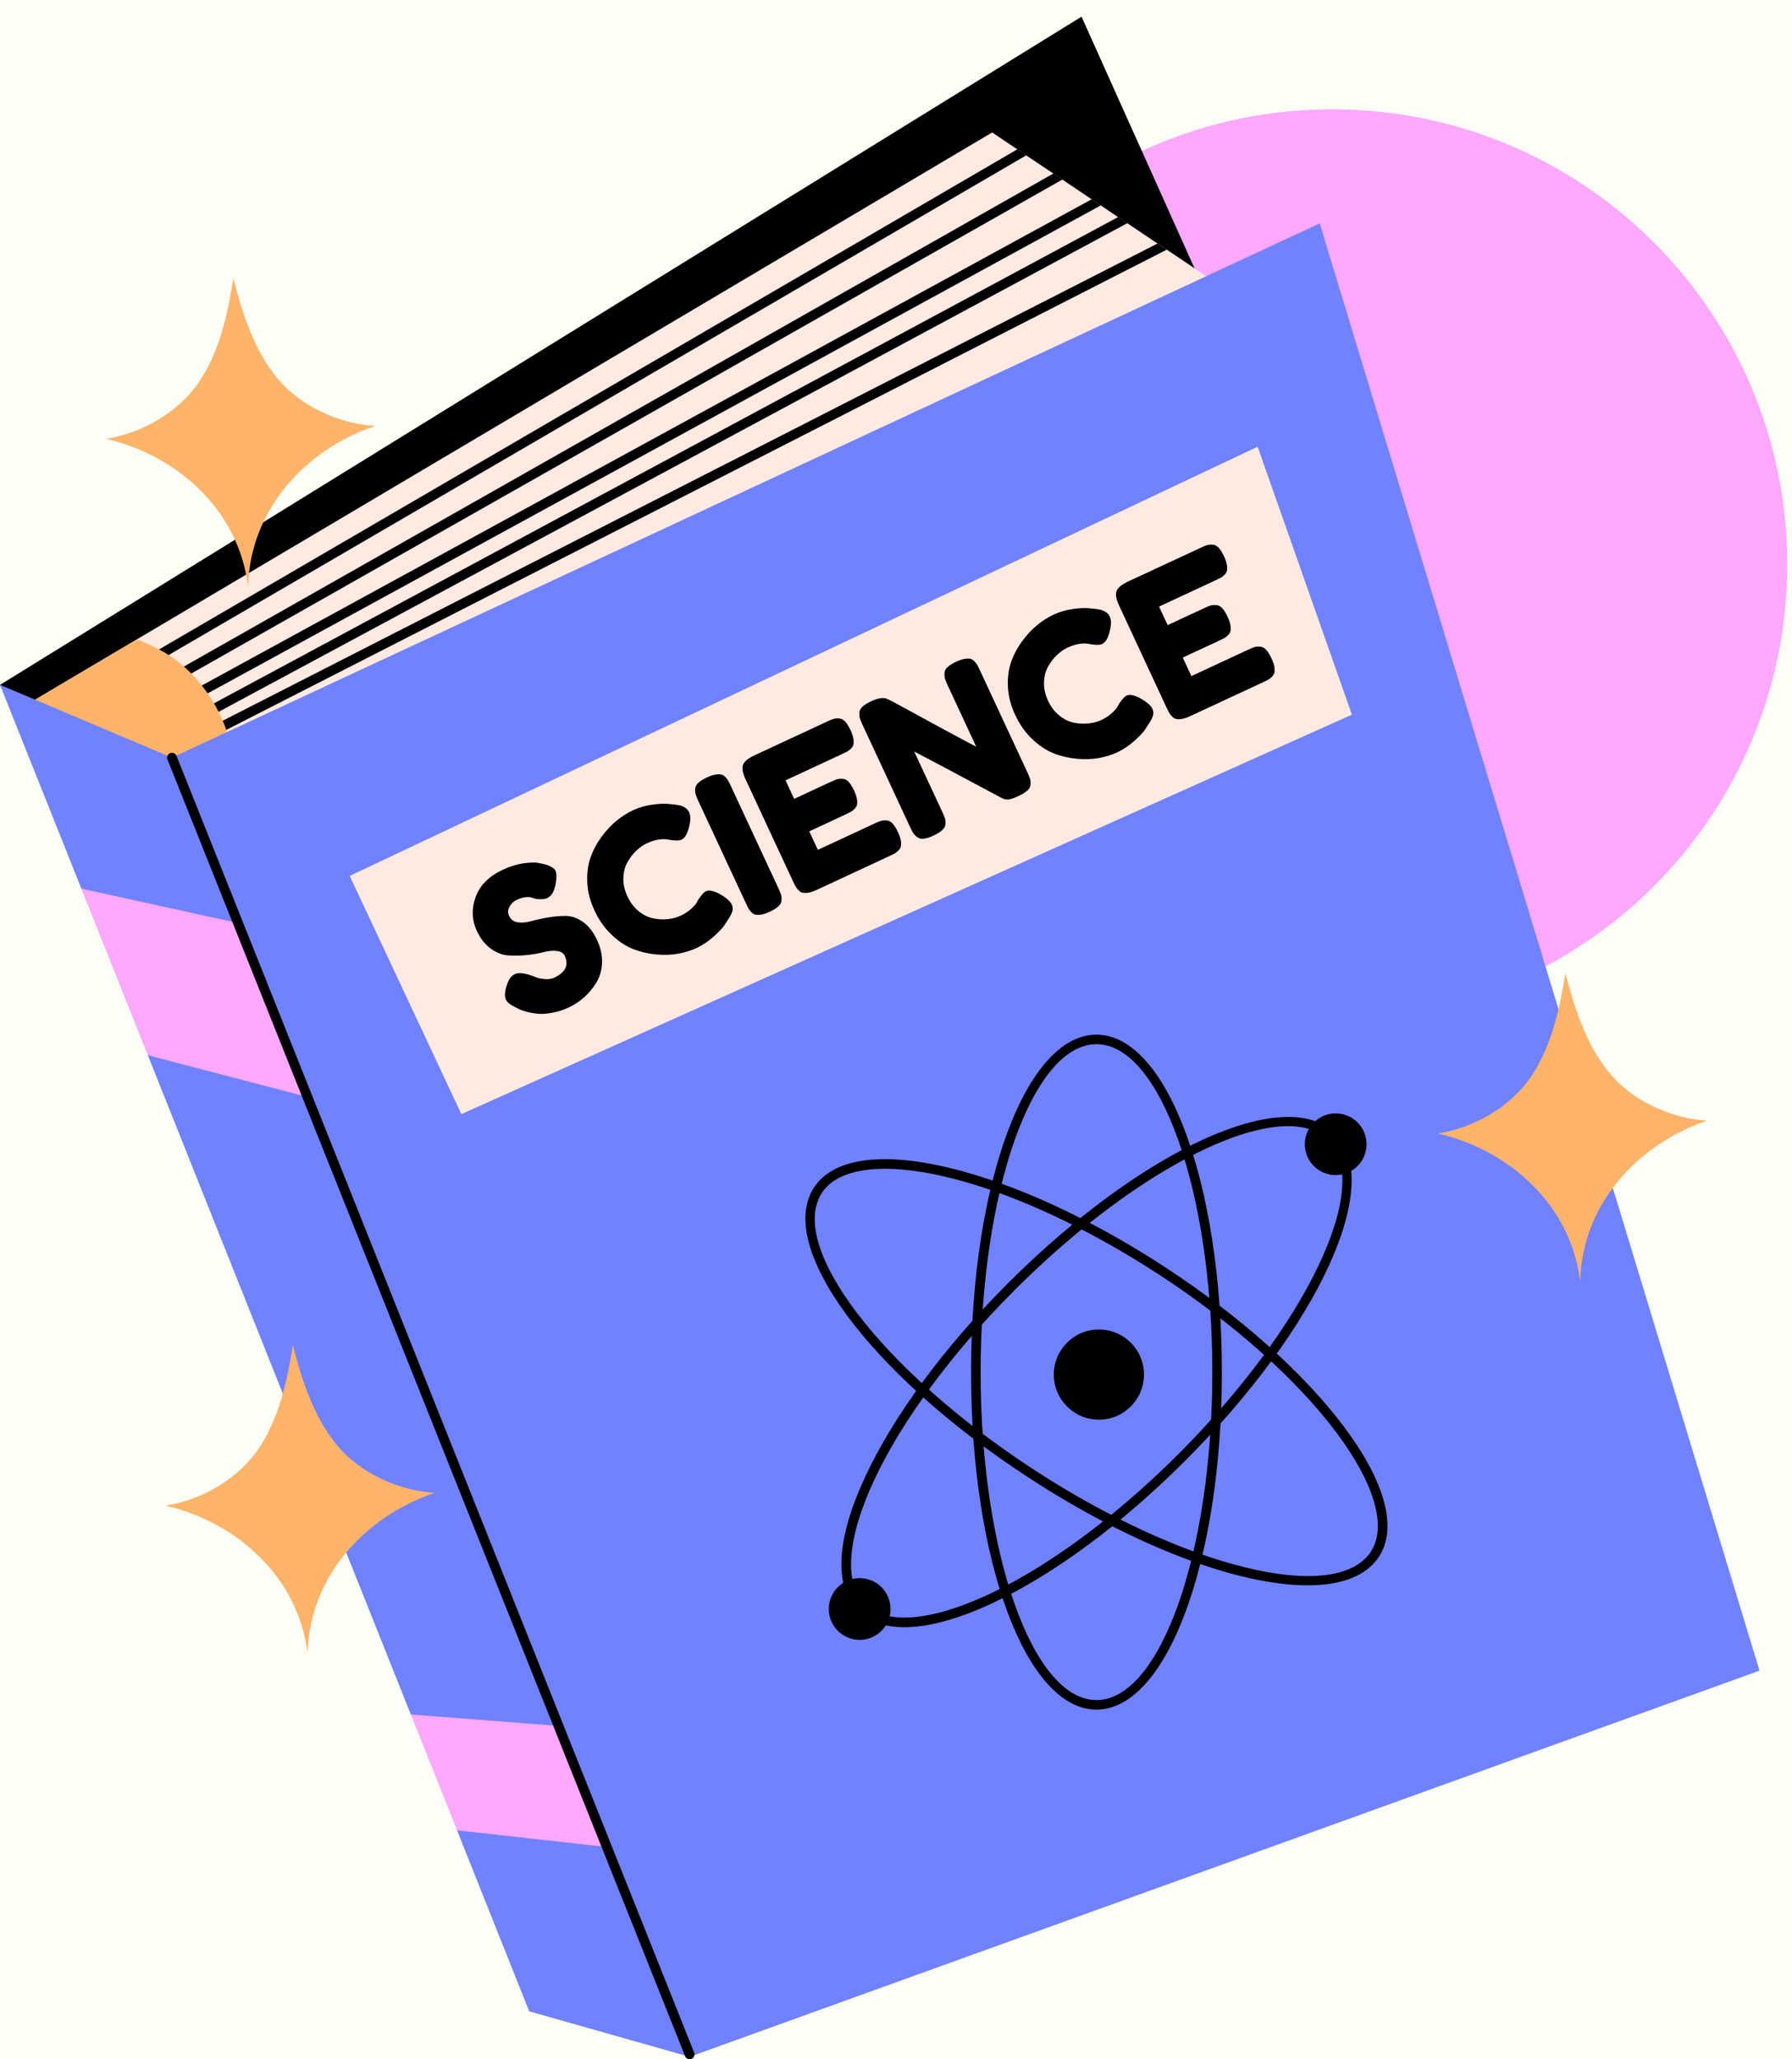 <svg width="94" height="108" viewBox="0 0 94 108" fill="none" xmlns="http://www.w3.org/2000/svg">
<rect width="94" height="108" fill="#1E1E1E"/>
<g id="Home" clip-path="url(#clip0_0_1)">
<rect width="1920" height="13767" transform="translate(-1706 -11254)" fill="#FCFFF5"/>
<rect id="Rectangle 15" width="1920" height="1305" transform="matrix(1 0 0 -1 -1706 681)" fill="white"/>
<g id="Group 173">
<g id="Group 164">
<rect id="Rectangle 15_2" x="-0.5" y="0.5" width="336" height="266" rx="29.5" transform="matrix(-1 0 0 1 216 -47)" fill="#FCFFF5" stroke="black"/>
<g id="Group 153">
<g id="Group">
<g id="Group_2">
<g id="Group_3">
<g id="Group_4">
<g id="Group_5">
<path id="Vector" d="M69.884 53.464C83.065 53.464 93.75 42.779 93.75 29.598C93.75 16.418 83.065 5.732 69.884 5.732C56.704 5.732 46.019 16.418 46.019 29.598C46.019 42.779 56.704 53.464 69.884 53.464Z" fill="#FEA8FE"/>
</g>
</g>
<g id="Group_6">
<g id="Group_7">
<path id="Vector_2" d="M0 35.92L56.732 0.875L65.927 21.347L10.756 57.954V56.219L0 35.92Z" fill="black"/>
</g>
<g id="Group_8">
<path id="Vector_3" d="M68.704 33.84L14.052 61.075L7.115 47.871L2.676 39.421L2.498 39.084L2.065 38.259L1.866 37.872L1.387 36.964L7.176 33.535L52.044 6.947L53.364 7.834L53.833 8.15L55.255 9.103L55.729 9.419L57.263 10.453L57.742 10.774L58.649 11.386H58.654L59.133 11.707L60.718 12.772L61.203 13.093L64.189 15.101L68.704 33.84Z" fill="#FFEAE2"/>
</g>
<g id="Group_9">
<g id="Group_10">
<g id="Group_11">
<path id="Vector_4" d="M53.834 8.147L2.208 38.22C2.167 38.246 2.126 38.256 2.08 38.256H2.065C1.983 38.251 1.902 38.205 1.861 38.129C1.81 38.047 1.815 37.945 1.866 37.869C1.881 37.833 1.912 37.802 1.953 37.782L53.365 7.831L53.834 8.147Z" fill="black"/>
</g>
</g>
<g id="Group_12">
<g id="Group_13">
<path id="Vector_5" d="M55.729 9.416L2.86 39.392C2.819 39.418 2.773 39.428 2.733 39.428C2.712 39.428 2.697 39.428 2.677 39.418C2.61 39.407 2.549 39.362 2.509 39.295C2.473 39.229 2.468 39.148 2.499 39.081C2.514 39.025 2.555 38.979 2.606 38.949L55.255 9.1L55.729 9.416Z" fill="black"/>
</g>
</g>
<g id="Group_14">
<g id="Group_15">
<path id="Vector_6" d="M57.742 10.773L4.154 40.047C4.119 40.067 4.073 40.077 4.032 40.077C3.945 40.077 3.854 40.031 3.808 39.945C3.742 39.822 3.788 39.67 3.91 39.598L57.263 10.452L57.742 10.773Z" fill="black"/>
</g>
</g>
<g id="Group_16">
<g id="Group_17">
<path id="Vector_7" d="M59.134 11.706L5.454 40.566C5.418 40.587 5.378 40.597 5.337 40.597C5.245 40.597 5.158 40.551 5.108 40.464C5.041 40.342 5.092 40.184 5.215 40.118L58.65 11.385H58.655L59.134 11.706Z" fill="black"/>
</g>
</g>
<g id="Group_18">
<g id="Group_19">
<path id="Vector_8" d="M61.202 13.095L6.101 41.226C6.066 41.242 6.025 41.252 5.984 41.252C5.892 41.252 5.8 41.201 5.76 41.114C5.694 40.987 5.744 40.834 5.867 40.767L60.718 12.773L61.202 13.095Z" fill="black"/>
</g>
</g>
</g>
<g id="Group_20">
<path id="Vector_9" d="M12.258 41.828C11.87 44.595 9.766 47.036 7.116 47.872L1.387 36.966L7.177 33.536C8.201 33.908 9.129 34.453 9.817 35.111C11.605 36.808 12.604 39.371 12.258 41.828Z" fill="#FFB46A"/>
</g>
<g id="Group_21">
<path id="Vector_10" d="M92.296 87.62L36.175 107.873L27.761 105.488L23.974 95.994L24.485 93.395L21.549 89.919L7.753 55.34L7.802 51.029L4.267 46.605L0.001 35.918L9.022 39.735L69.225 11.716L92.296 87.62Z" fill="#7082FF"/>
</g>
<g id="Group_22">
<g id="Group_23">
<g id="Group_24">
<g id="Group_25">
<path id="Vector_11" d="M16.126 57.533L7.753 55.342L4.267 46.606L12.487 48.411L16.126 57.533Z" fill="#FEA8FE"/>
</g>
<g id="Group_26">
<path id="Vector_12" d="M31.833 96.869L23.975 95.993L21.549 89.918L29.3 90.519L31.833 96.869Z" fill="#FEA8FE"/>
</g>
</g>
<g id="Group_27">
<path id="Vector_13" d="M36.175 108C36.074 108 35.978 107.94 35.938 107.84L8.785 39.83C8.733 39.699 8.796 39.551 8.927 39.499C9.058 39.448 9.206 39.511 9.258 39.641L36.412 107.651C36.464 107.782 36.4 107.93 36.27 107.982C36.238 107.994 36.206 108 36.175 108Z" fill="black"/>
</g>
</g>
<g id="Group_28">
<g id="Group_29">
<g id="Group_30">
<g id="Group_31">
<path id="Vector_14" d="M57.515 89.664C53.827 89.664 50.937 81.889 50.937 71.964C50.937 62.039 53.827 54.264 57.515 54.264C61.204 54.264 64.094 62.039 64.094 71.964C64.094 81.889 61.204 89.664 57.515 89.664ZM57.515 54.764C54.164 54.764 51.438 62.48 51.438 71.964C51.438 81.448 54.164 89.163 57.515 89.163C60.866 89.163 63.593 81.448 63.593 71.964C63.593 62.48 60.866 54.764 57.515 54.764Z" fill="black"/>
</g>
<g id="Group_32">
<path id="Vector_15" d="M47.44 85.342C46.403 85.342 45.575 85.055 44.999 84.479C43.724 83.204 43.866 80.696 45.399 77.418C46.897 74.217 49.548 70.627 52.864 67.311C59.881 60.293 67.422 56.84 70.031 59.447C72.639 62.056 69.185 69.597 62.166 76.615C58.85 79.931 55.261 82.582 52.06 84.079C50.263 84.92 48.697 85.342 47.44 85.342ZM67.558 59.063C64.219 59.063 58.508 62.375 53.218 67.666C49.942 70.942 47.326 74.481 45.853 77.63C44.437 80.659 44.254 83.026 45.353 84.125C46.453 85.224 48.82 85.042 51.848 83.625C54.998 82.152 58.537 79.537 61.813 76.261C68.519 69.555 72.047 62.172 69.677 59.802C69.177 59.301 68.452 59.063 67.558 59.063Z" fill="black"/>
</g>
<g id="Group_33">
<path id="Vector_16" d="M68.59 83.145C64.981 83.145 59.498 81.12 53.916 77.471C45.608 72.041 40.681 65.368 42.699 62.281C43.686 60.771 46.169 60.396 49.692 61.225C53.133 62.034 57.189 63.893 61.114 66.458C65.04 69.024 68.37 71.993 70.492 74.819C72.665 77.713 73.318 80.139 72.331 81.648C71.669 82.661 70.353 83.145 68.59 83.145ZM54.19 77.052C62.128 82.24 70.078 84.179 71.912 81.374C72.763 80.073 72.099 77.793 70.092 75.12C68.004 72.339 64.718 69.412 60.841 66.877C56.962 64.343 52.963 62.508 49.578 61.712C46.323 60.946 43.969 61.253 43.118 62.554C41.285 65.359 46.252 71.863 54.19 77.052Z" fill="black"/>
</g>
</g>
<g id="Group_34">
<path id="Vector_17" d="M57.643 74.457C58.949 74.457 60.008 73.398 60.008 72.092C60.008 70.785 58.949 69.727 57.643 69.727C56.337 69.727 55.278 70.785 55.278 72.092C55.278 73.398 56.337 74.457 57.643 74.457Z" fill="black"/>
</g>
</g>
<g id="Group_35">
<path id="Vector_18" d="M71.683 60.012C71.683 60.906 70.958 61.631 70.064 61.631C69.17 61.631 68.445 60.906 68.445 60.012C68.445 59.117 69.17 58.393 70.064 58.393C70.958 58.393 71.683 59.118 71.683 60.012Z" fill="black"/>
</g>
<g id="Group_36">
<path id="Vector_19" d="M46.712 84.387C46.712 85.281 45.987 86.006 45.093 86.006C44.199 86.006 43.474 85.281 43.474 84.387C43.474 83.493 44.199 82.768 45.093 82.768C45.987 82.768 46.712 83.492 46.712 84.387Z" fill="black"/>
</g>
</g>
<g id="Group_37">
<g id="Group_38">
<path id="Vector_20" d="M18.346 45.939L24.201 58.431L70.914 37.481L65.969 23.429L18.346 45.939Z" fill="#FFEAE2"/>
</g>
<g id="Group_39">
<g id="Group_40">
<path id="Vector_21" d="M27.025 52.822C26.763 52.696 26.601 52.564 26.538 52.43C26.449 52.237 26.479 51.942 26.63 51.545C26.719 51.316 26.843 51.165 27.003 51.09C27.202 50.997 27.513 51.029 27.936 51.183L28.006 51.209C28.047 51.229 28.104 51.253 28.18 51.28C28.255 51.308 28.386 51.33 28.575 51.348C28.762 51.366 28.926 51.342 29.067 51.277C29.664 50.999 29.849 50.617 29.622 50.129C29.554 49.982 29.414 49.897 29.205 49.873C28.995 49.85 28.758 49.873 28.493 49.941C28.229 50.009 27.932 50.059 27.604 50.092C27.275 50.123 26.957 50.129 26.652 50.107C26.346 50.086 26.043 49.967 25.743 49.752C25.444 49.536 25.199 49.223 25.008 48.812C24.746 48.248 24.727 47.658 24.951 47.043C25.176 46.427 25.651 45.951 26.375 45.614C26.76 45.435 27.134 45.322 27.498 45.273C27.861 45.225 28.128 45.224 28.298 45.27L28.557 45.325L28.623 45.341C28.909 45.434 29.08 45.542 29.137 45.663C29.199 45.798 29.205 46.013 29.156 46.309C29.087 46.732 28.938 46.996 28.706 47.103C28.572 47.166 28.375 47.18 28.117 47.144C28.091 47.141 28.04 47.125 27.961 47.099C27.883 47.074 27.815 47.056 27.757 47.048C27.698 47.041 27.609 47.047 27.49 47.068C27.371 47.088 27.24 47.131 27.1 47.196C26.946 47.268 26.823 47.385 26.732 47.549C26.64 47.712 26.631 47.874 26.706 48.034C26.796 48.227 26.947 48.34 27.162 48.372C27.376 48.405 27.613 48.384 27.875 48.309C28.137 48.234 28.43 48.17 28.757 48.116C29.083 48.062 29.394 48.036 29.691 48.038C29.989 48.041 30.286 48.146 30.582 48.355C30.878 48.564 31.125 48.881 31.321 49.304C31.512 49.715 31.598 50.117 31.579 50.512C31.56 50.906 31.458 51.254 31.272 51.55C31.087 51.847 30.872 52.103 30.629 52.317C30.385 52.532 30.122 52.705 29.84 52.836C29.54 52.977 29.237 53.072 28.933 53.123C28.63 53.176 28.368 53.188 28.149 53.161C27.93 53.135 27.733 53.096 27.557 53.044C27.381 52.994 27.249 52.942 27.163 52.889L27.025 52.822Z" fill="black"/>
</g>
<g id="Group_41">
<path id="Vector_22" d="M36.61 47.218L36.65 47.152C36.808 46.923 36.932 46.788 37.022 46.746C37.221 46.653 37.519 46.733 37.917 46.985C38.162 47.143 38.318 47.293 38.384 47.434C38.443 47.563 38.45 47.692 38.406 47.822C38.361 47.952 38.276 48.108 38.15 48.291C38.111 48.357 38.053 48.446 37.977 48.559C37.901 48.673 37.724 48.857 37.444 49.111C37.164 49.366 36.861 49.569 36.534 49.722C36.252 49.853 35.937 49.951 35.589 50.015C35.24 50.08 34.857 50.094 34.439 50.059C34.02 50.023 33.617 49.931 33.227 49.78C32.837 49.63 32.459 49.381 32.09 49.033C31.721 48.686 31.42 48.259 31.184 47.752C30.955 47.259 30.828 46.77 30.806 46.285C30.783 45.801 30.84 45.364 30.976 44.977C31.111 44.59 31.304 44.228 31.552 43.89C31.801 43.552 32.065 43.269 32.345 43.042C32.625 42.814 32.913 42.631 33.208 42.494C33.509 42.353 33.837 42.258 34.191 42.206C34.545 42.155 34.825 42.139 35.03 42.161L35.324 42.189C35.472 42.205 35.588 42.224 35.671 42.243C35.755 42.263 35.842 42.301 35.936 42.36C36.029 42.418 36.098 42.495 36.143 42.591C36.218 42.751 36.231 42.955 36.183 43.204C36.094 43.666 35.95 43.945 35.751 44.037C35.635 44.091 35.439 44.096 35.162 44.053C34.791 43.961 34.381 44.019 33.932 44.228C33.733 44.32 33.546 44.453 33.368 44.624C33.191 44.797 33.037 44.999 32.907 45.23C32.777 45.463 32.708 45.737 32.699 46.053C32.69 46.37 32.76 46.688 32.909 47.008C33.061 47.335 33.261 47.597 33.508 47.794C33.757 47.991 34.013 48.116 34.278 48.167C34.545 48.219 34.8 48.231 35.044 48.203C35.289 48.176 35.507 48.117 35.7 48.027C35.898 47.934 36.074 47.822 36.227 47.688C36.379 47.555 36.482 47.445 36.535 47.358L36.61 47.218Z" fill="black"/>
</g>
<g id="Group_42">
<path id="Vector_23" d="M36.633 42.013C36.565 41.865 36.518 41.752 36.493 41.674C36.469 41.596 36.46 41.496 36.467 41.377C36.473 41.257 36.528 41.149 36.632 41.054C36.736 40.959 36.891 40.864 37.096 40.768C37.263 40.691 37.408 40.643 37.532 40.624C37.655 40.605 37.757 40.605 37.836 40.623C37.914 40.641 37.988 40.686 38.057 40.76C38.126 40.833 38.176 40.899 38.208 40.959C38.24 41.018 38.283 41.108 38.34 41.23L40.828 46.578C40.899 46.732 40.947 46.847 40.97 46.922C40.993 46.997 41.002 47.094 40.995 47.214C40.988 47.335 40.933 47.442 40.829 47.537C40.725 47.632 40.571 47.728 40.366 47.823C40.199 47.9 40.054 47.949 39.93 47.967C39.805 47.986 39.705 47.987 39.626 47.969C39.547 47.951 39.474 47.905 39.404 47.832C39.335 47.759 39.285 47.693 39.253 47.633C39.222 47.574 39.178 47.483 39.121 47.361L36.633 42.013Z" fill="black"/>
</g>
<g id="Group_43">
<path id="Vector_24" d="M42.902 44.572L45.864 43.194C46.012 43.125 46.125 43.079 46.203 43.054C46.281 43.029 46.38 43.021 46.5 43.027C46.621 43.034 46.728 43.089 46.823 43.193C46.918 43.297 47.014 43.452 47.109 43.656C47.187 43.824 47.235 43.968 47.253 44.093C47.272 44.217 47.272 44.318 47.254 44.397C47.236 44.475 47.191 44.549 47.117 44.618C47.044 44.687 46.978 44.737 46.918 44.769C46.859 44.801 46.768 44.844 46.647 44.901L42.837 46.673C42.67 46.751 42.526 46.799 42.401 46.818C42.278 46.836 42.176 46.836 42.098 46.818C42.019 46.8 41.945 46.755 41.876 46.682C41.807 46.609 41.757 46.543 41.725 46.483C41.694 46.424 41.65 46.333 41.593 46.211L39.105 40.863C38.953 40.536 38.91 40.285 38.977 40.109C39.044 39.935 39.247 39.768 39.587 39.61L43.377 37.847C43.525 37.778 43.637 37.731 43.715 37.707C43.793 37.682 43.893 37.673 44.013 37.68C44.133 37.686 44.241 37.742 44.336 37.845C44.431 37.949 44.526 38.104 44.622 38.309C44.699 38.476 44.748 38.621 44.766 38.745C44.784 38.869 44.785 38.971 44.766 39.049C44.748 39.127 44.703 39.201 44.629 39.27C44.557 39.339 44.49 39.39 44.431 39.422C44.371 39.453 44.281 39.497 44.159 39.553L41.206 40.927L41.657 41.898L43.562 41.012C43.71 40.944 43.823 40.897 43.901 40.872C43.979 40.848 44.078 40.839 44.198 40.846C44.319 40.853 44.426 40.908 44.521 41.011C44.616 41.115 44.712 41.27 44.807 41.475C44.885 41.642 44.932 41.787 44.951 41.911C44.97 42.035 44.97 42.136 44.952 42.215C44.934 42.293 44.887 42.368 44.811 42.438C44.734 42.509 44.667 42.56 44.607 42.592C44.547 42.624 44.457 42.667 44.335 42.724L42.45 43.601L42.902 44.572Z" fill="black"/>
</g>
<g id="Group_44">
<path id="Vector_25" d="M50.172 34.698C50.332 34.623 50.476 34.576 50.603 34.555C50.73 34.535 50.832 34.535 50.907 34.554C50.983 34.574 51.055 34.62 51.124 34.693C51.193 34.767 51.243 34.833 51.275 34.893C51.306 34.952 51.351 35.042 51.407 35.165L53.89 40.503C53.962 40.657 54.009 40.771 54.032 40.846C54.056 40.922 54.064 41.019 54.057 41.139C54.051 41.259 53.995 41.367 53.891 41.461C53.787 41.556 53.633 41.652 53.428 41.748C53.178 41.864 52.996 41.925 52.882 41.931C52.767 41.938 52.659 41.914 52.556 41.86C50.219 40.608 48.685 39.792 47.955 39.414L49.427 42.579C49.498 42.733 49.546 42.847 49.569 42.922C49.592 42.997 49.601 43.095 49.594 43.215C49.588 43.335 49.532 43.443 49.428 43.537C49.324 43.632 49.17 43.728 48.965 43.823C48.766 43.916 48.598 43.97 48.462 43.987C48.325 44.004 48.209 43.976 48.113 43.903C48.017 43.831 47.946 43.759 47.901 43.687C47.855 43.614 47.798 43.504 47.73 43.356L45.233 37.989C45.165 37.842 45.12 37.73 45.101 37.654C45.081 37.577 45.073 37.483 45.08 37.37C45.087 37.258 45.142 37.154 45.245 37.059C45.349 36.964 45.504 36.869 45.709 36.773C45.888 36.69 46.043 36.64 46.171 36.623C46.3 36.606 46.397 36.608 46.461 36.628C46.525 36.65 46.613 36.688 46.725 36.745L46.8 36.781C49.01 37.991 50.479 38.786 51.209 39.164L49.697 35.914C49.628 35.766 49.584 35.654 49.563 35.578C49.544 35.501 49.536 35.407 49.543 35.294C49.549 35.182 49.605 35.078 49.709 34.983C49.812 34.888 49.967 34.793 50.172 34.698Z" fill="black"/>
</g>
<g id="Group_45">
<path id="Vector_26" d="M58.675 36.956L58.715 36.89C58.873 36.661 58.997 36.526 59.087 36.484C59.286 36.391 59.584 36.471 59.982 36.722C60.227 36.881 60.383 37.031 60.448 37.172C60.508 37.301 60.516 37.43 60.471 37.56C60.426 37.69 60.341 37.846 60.215 38.029C60.176 38.095 60.118 38.184 60.042 38.297C59.966 38.41 59.789 38.595 59.509 38.849C59.23 39.104 58.926 39.307 58.599 39.46C58.318 39.591 58.002 39.689 57.653 39.754C57.305 39.818 56.922 39.833 56.504 39.797C56.085 39.761 55.682 39.669 55.292 39.518C54.902 39.368 54.523 39.119 54.155 38.772C53.786 38.424 53.485 37.997 53.25 37.491C53.02 36.997 52.894 36.508 52.871 36.023C52.848 35.539 52.905 35.102 53.041 34.716C53.176 34.328 53.369 33.967 53.617 33.628C53.866 33.291 54.13 33.008 54.41 32.78C54.691 32.552 54.978 32.369 55.273 32.232C55.575 32.092 55.902 31.997 56.256 31.944C56.611 31.893 56.89 31.878 57.095 31.899L57.389 31.927C57.538 31.943 57.653 31.962 57.737 31.982C57.82 32.002 57.908 32.04 58.001 32.098C58.094 32.156 58.163 32.233 58.208 32.329C58.283 32.489 58.296 32.694 58.248 32.942C58.159 33.405 58.015 33.683 57.816 33.776C57.701 33.829 57.505 33.835 57.227 33.791C56.857 33.699 56.447 33.757 55.998 33.966C55.799 34.059 55.611 34.191 55.433 34.363C55.256 34.535 55.103 34.738 54.972 34.969C54.843 35.201 54.773 35.476 54.764 35.792C54.755 36.108 54.825 36.426 54.974 36.747C55.127 37.074 55.327 37.336 55.574 37.532C55.821 37.73 56.078 37.855 56.344 37.906C56.61 37.958 56.866 37.969 57.109 37.941C57.354 37.914 57.573 37.855 57.766 37.766C57.964 37.673 58.139 37.561 58.291 37.427C58.444 37.294 58.547 37.184 58.6 37.096L58.675 36.956Z" fill="black"/>
</g>
<g id="Group_46">
<path id="Vector_27" d="M62.495 35.459L65.458 34.081C65.606 34.012 65.718 33.966 65.796 33.941C65.874 33.916 65.974 33.907 66.094 33.914C66.214 33.921 66.321 33.975 66.416 34.079C66.512 34.183 66.607 34.338 66.703 34.543C66.78 34.71 66.828 34.855 66.847 34.979C66.865 35.104 66.866 35.204 66.848 35.283C66.829 35.361 66.784 35.436 66.71 35.505C66.638 35.574 66.571 35.624 66.512 35.655C66.453 35.688 66.362 35.731 66.24 35.788L62.431 37.559C62.264 37.637 62.119 37.686 61.995 37.704C61.871 37.723 61.77 37.723 61.691 37.706C61.612 37.688 61.539 37.642 61.47 37.569C61.401 37.495 61.35 37.429 61.319 37.37C61.287 37.31 61.243 37.22 61.186 37.098L58.699 31.75C58.546 31.423 58.504 31.172 58.57 30.996C58.637 30.821 58.841 30.654 59.181 30.496L62.971 28.733C63.118 28.665 63.231 28.617 63.309 28.593C63.387 28.568 63.486 28.559 63.606 28.566C63.726 28.572 63.834 28.628 63.929 28.731C64.024 28.835 64.12 28.989 64.215 29.195C64.293 29.362 64.34 29.507 64.359 29.631C64.377 29.755 64.378 29.856 64.36 29.934C64.342 30.013 64.296 30.087 64.223 30.157C64.15 30.225 64.083 30.276 64.024 30.307C63.964 30.339 63.874 30.383 63.752 30.439L60.799 31.813L61.251 32.784L63.156 31.899C63.303 31.831 63.416 31.784 63.494 31.759C63.572 31.735 63.671 31.725 63.792 31.732C63.912 31.739 64.019 31.794 64.114 31.898C64.209 32.001 64.305 32.157 64.4 32.361C64.478 32.528 64.526 32.674 64.544 32.797C64.563 32.921 64.563 33.022 64.545 33.101C64.527 33.18 64.48 33.254 64.404 33.325C64.327 33.396 64.26 33.447 64.2 33.478C64.141 33.51 64.05 33.554 63.928 33.61L62.043 34.487L62.495 35.459Z" fill="black"/>
</g>
</g>
</g>
</g>
</g>
<g id="Group_47">
<g id="Group_48">
<path id="Vector_28" d="M14.528 19.814C13.329 18.343 12.727 16.477 12.249 14.636C12.247 14.619 12.245 14.602 12.243 14.584C12.242 14.59 12.241 14.596 12.24 14.602C12.238 14.595 12.236 14.587 12.234 14.58C12.233 14.602 12.233 14.623 12.233 14.644C11.93 16.522 11.507 18.434 10.453 20.011C9.381 21.61 7.456 22.721 5.559 23.013C9.381 23.911 12.515 26.817 13.004 30.712C13.01 30.715 13.01 30.71 13.014 30.705C13.133 26.781 15.964 23.595 19.684 22.341C17.768 22.229 15.747 21.305 14.528 19.814Z" fill="#FFB46A"/>
</g>
<g id="Group_49">
<path id="Vector_29" d="M84.403 56.246C83.203 54.775 82.601 52.91 82.123 51.069C82.121 51.051 82.119 51.035 82.117 51.017C82.116 51.022 82.115 51.029 82.114 51.035C82.112 51.027 82.11 51.02 82.108 51.013C82.108 51.035 82.107 51.056 82.107 51.077C81.804 52.954 81.382 54.866 80.327 56.443C79.255 58.043 77.33 59.154 75.433 59.446C79.255 60.344 82.389 63.25 82.878 67.145C82.885 67.148 82.885 67.143 82.888 67.137C83.007 63.214 85.838 60.028 89.558 58.773C87.642 58.662 85.621 57.737 84.403 56.246Z" fill="#FFB46A"/>
</g>
<g id="Group_50">
<path id="Vector_30" d="M17.651 75.765C16.451 74.294 15.85 72.429 15.371 70.587C15.37 70.57 15.367 70.553 15.366 70.535C15.365 70.541 15.363 70.547 15.362 70.553C15.36 70.546 15.358 70.538 15.357 70.531C15.356 70.554 15.356 70.575 15.355 70.596C15.053 72.473 14.63 74.385 13.575 75.962C12.503 77.561 10.578 78.672 8.681 78.964C12.503 79.862 15.638 82.769 16.126 86.663C16.133 86.667 16.133 86.662 16.137 86.656C16.255 82.733 19.086 79.547 22.806 78.292C20.89 78.181 18.869 77.256 17.651 75.765Z" fill="#FFB46A"/>
</g>
</g>
</g>
</g>
</g>
</g>
</g>
</g>
</g>
<defs>
<clipPath id="clip0_0_1">
<rect width="1920" height="13767" fill="white" transform="translate(-1706 -11254)"/>
</clipPath>
</defs>
</svg>
